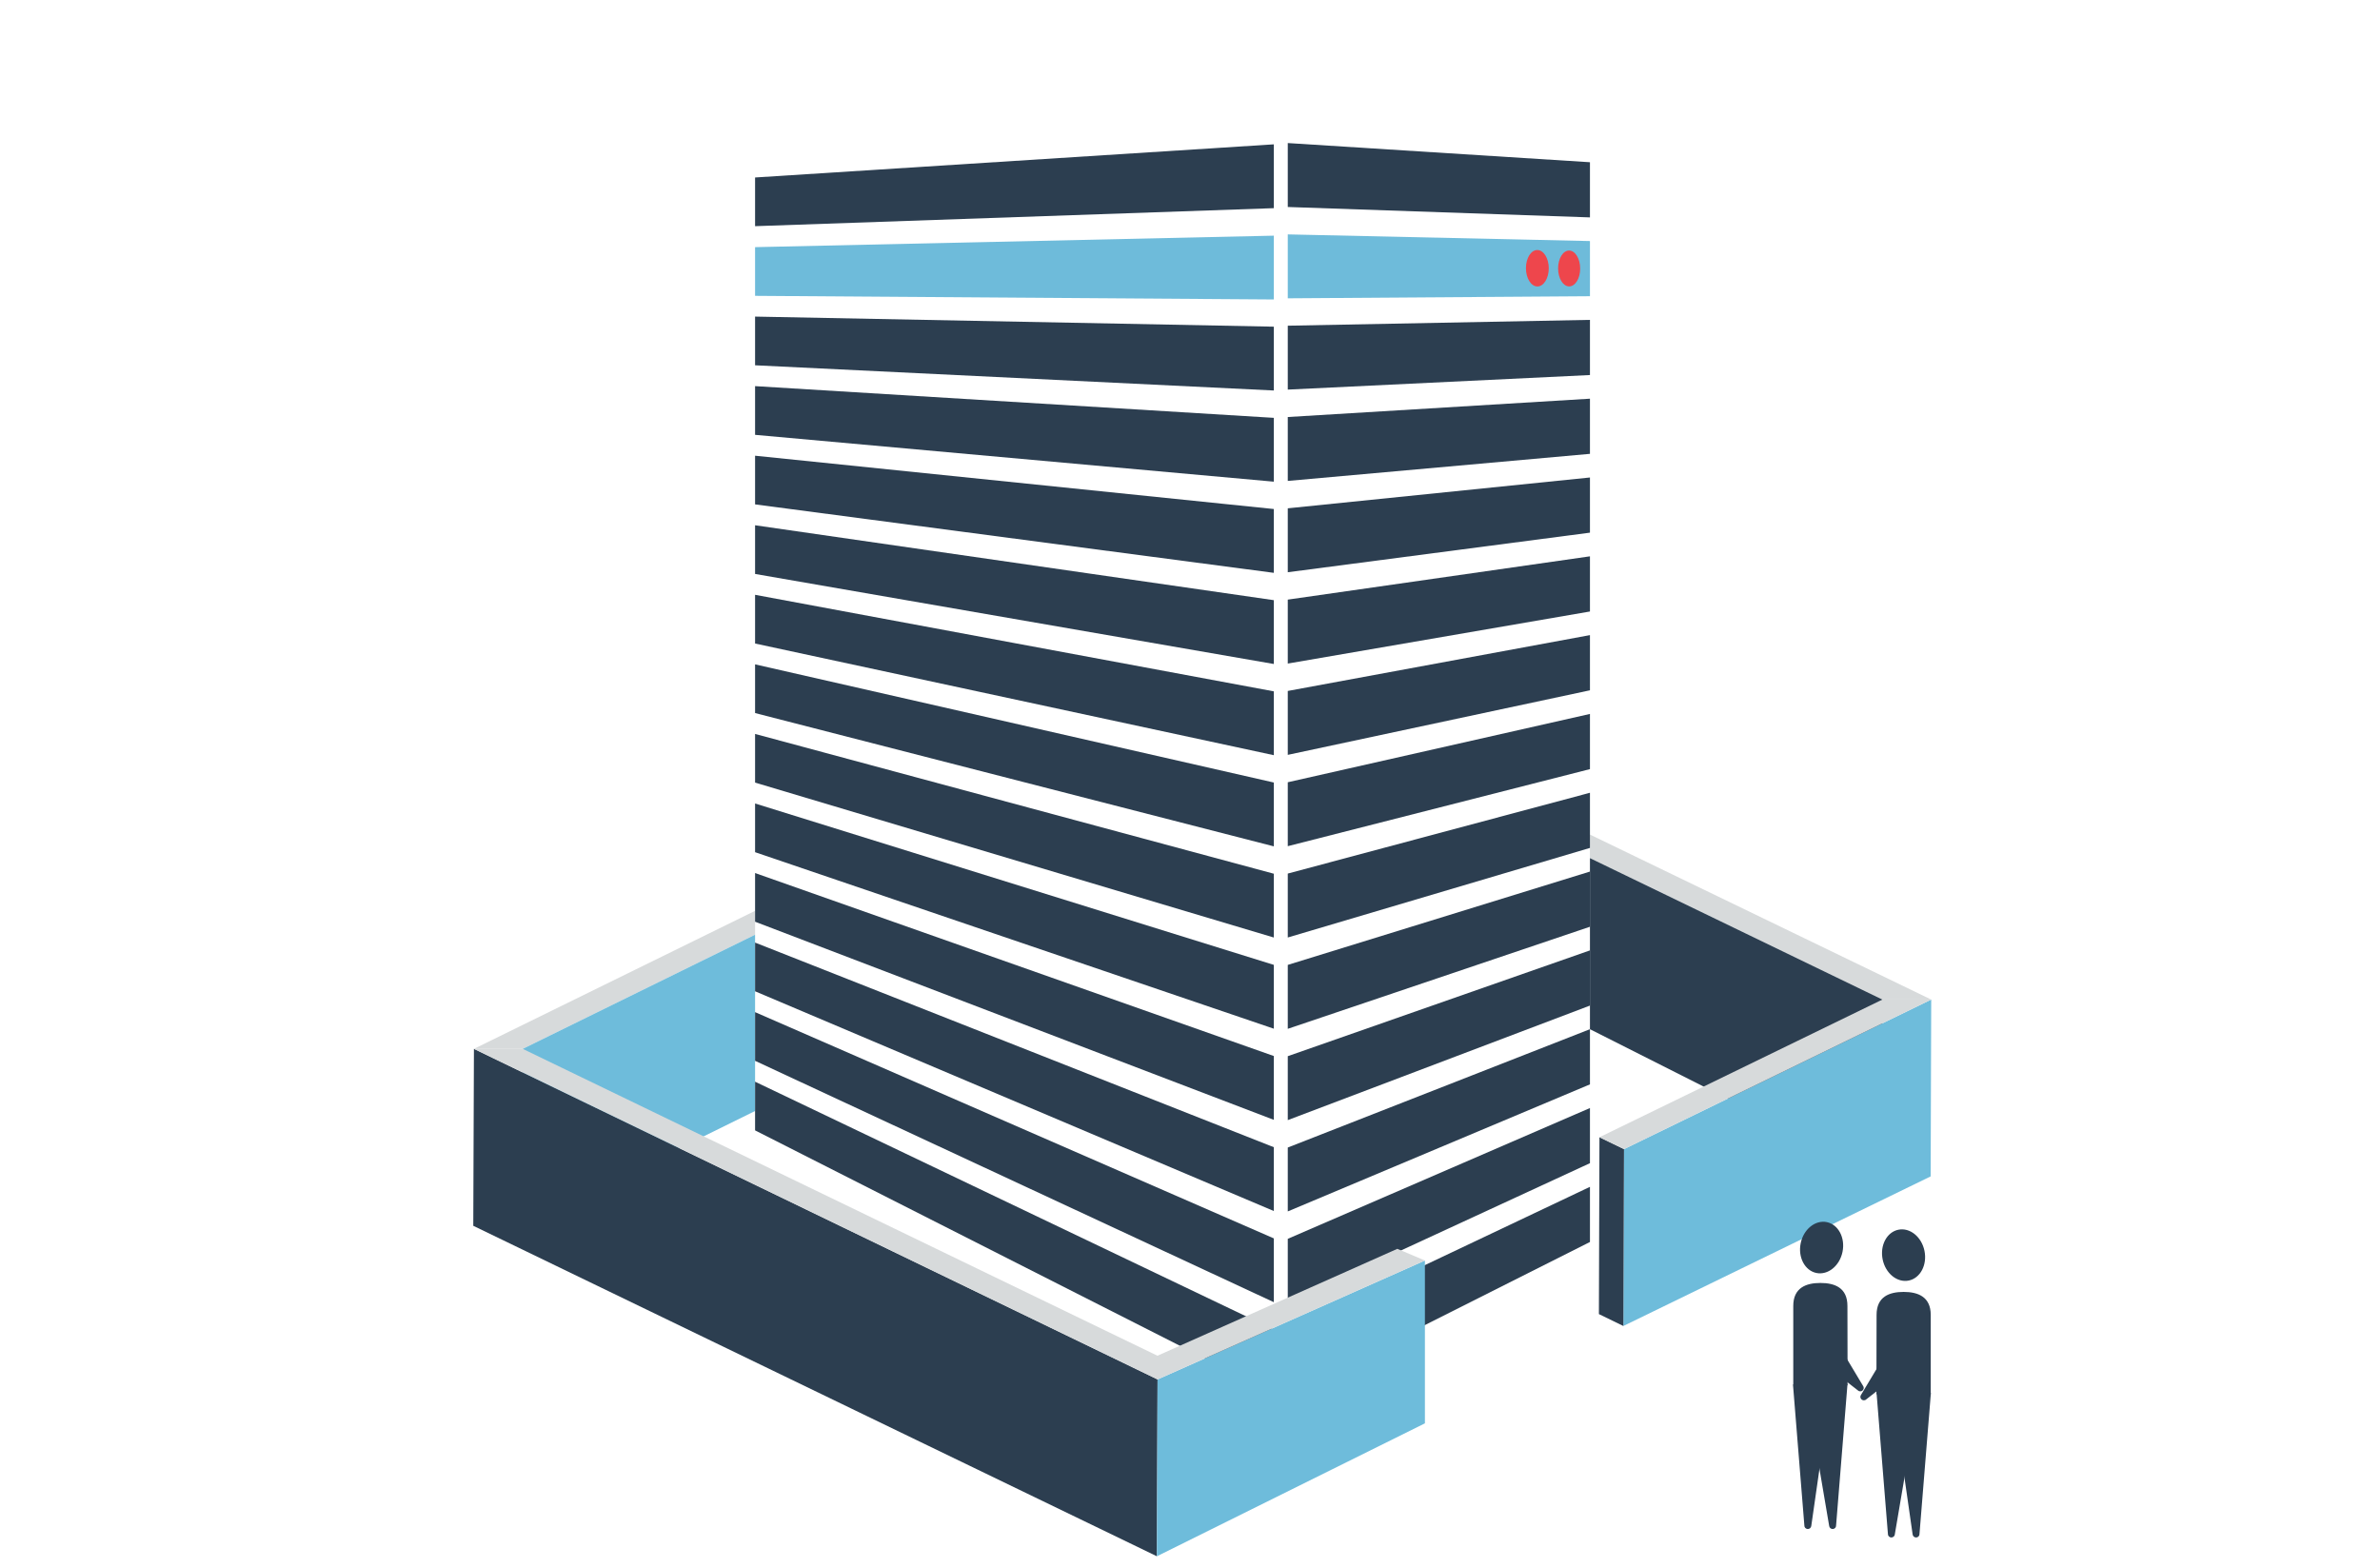 <?xml version="1.0" encoding="utf-8"?>
<!-- Generator: Adobe Illustrator 16.0.0, SVG Export Plug-In . SVG Version: 6.00 Build 0)  -->
<!DOCTYPE svg PUBLIC "-//W3C//DTD SVG 1.1//EN" "http://www.w3.org/Graphics/SVG/1.1/DTD/svg11.dtd">
<svg version="1.1" id="Layer_1" xmlns="http://www.w3.org/2000/svg" xmlns:xlink="http://www.w3.org/1999/xlink" x="0px" y="0px"
	 width="170.582px" height="112.352px" viewBox="0 29.352 170.582 112.352" enable-background="new 0 29.352 170.582 112.352"
	 xml:space="preserve">
<g>
	<polygon fill="#D7DADB" points="54.119,94.632 33.968,104.525 37.469,104.525 54.119,96.346 	"/>
	<polygon fill="#D7DADB" points="113.957,89.166 113.952,90.855 134.917,100.991 138.416,100.991 	"/>
	<polygon fill="#6EBCDB" points="54.119,108.978 37.421,117.206 37.469,104.525 54.119,96.345 	"/>
	<polygon fill="#2C3E50" points="134.917,100.991 134.877,113.672 113.957,103.115 113.957,90.855 	"/>
	<polygon fill="#2C3E50" points="82.966,128.217 82.919,140.891 33.921,117.206 33.968,104.525 	"/>
	<polygon fill="#6EBCDB" points="138.416,100.991 138.376,113.665 116.351,124.386 116.398,111.711 	"/>
	<polygon fill="#2C3E50" points="116.351,124.386 114.598,123.534 114.638,110.859 116.398,111.711 	"/>
	<polygon fill="#D7DADB" points="138.416,100.991 134.917,100.991 114.638,110.859 116.398,111.711 	"/>
	<polygon fill="#2C3E50" points="113.957,44.933 92.299,44.187 92.299,39.605 113.957,40.979 	"/>
	<polygon fill="#6EBBDA" points="113.957,50.582 92.299,50.732 92.299,46.151 113.957,46.628 	"/>
	<polygon fill="#2C3E50" points="113.957,56.231 92.299,57.275 92.299,52.695 113.957,52.277 	"/>
	<polygon fill="#2C3E50" points="113.957,61.879 92.299,63.82 92.299,59.24 113.957,57.926 	"/>
	<polygon fill="#2C3E50" points="113.957,67.528 92.299,70.365 92.299,65.783 113.957,63.574 	"/>
	<polygon fill="#2C3E50" points="113.957,73.178 92.299,76.91 92.299,72.327 113.957,69.224 	"/>
	<polygon fill="#2C3E50" points="113.957,78.826 92.299,83.453 92.299,78.873 113.957,74.871 	"/>
	<polygon fill="#2C3E50" points="113.957,84.475 92.299,89.998 92.299,85.417 113.957,80.52 	"/>
	<polygon fill="#2C3E50" points="113.957,90.123 92.299,96.543 92.299,91.961 113.957,86.169 	"/>
	<polygon fill="#2C3E50" points="113.957,95.772 92.299,103.088 92.299,98.507 113.957,91.817 	"/>
	<polygon fill="#2C3E50" points="113.957,101.422 92.299,109.631 92.299,105.049 113.957,97.467 	"/>
	<polygon fill="#2C3E50" points="113.957,107.069 92.299,116.175 92.299,111.596 113.957,103.115 	"/>
	<polygon fill="#2C3E50" points="113.957,112.717 92.299,122.721 92.299,118.139 113.957,108.765 	"/>
	<polygon fill="#2C3E50" points="113.957,118.366 92.299,129.265 92.299,124.684 113.957,114.413 	"/>
	<path fill="#EE464C" d="M113.256,48.601c0,0.705-0.351,1.277-0.788,1.277c-0.438,0.001-0.794-0.577-0.794-1.291
		c0-0.713,0.356-1.286,0.794-1.278C112.905,47.316,113.256,47.895,113.256,48.601z"/>
	<path fill="#EE464C" d="M111.005,48.582c0,0.718-0.364,1.299-0.814,1.301c-0.453,0-0.822-0.588-0.822-1.312
		c0-0.727,0.369-1.308,0.822-1.3C110.641,47.278,111.005,47.866,111.005,48.582z"/>
	<polygon fill="#2C3E50" points="91.299,44.271 54.119,45.562 54.119,42.072 91.299,39.697 	"/>
	<polygon fill="#6EBBDA" points="91.299,50.815 54.119,50.555 54.119,47.065 91.299,46.242 	"/>
	<polygon fill="#2C3E50" points="91.299,57.339 54.119,55.532 54.119,52.042 91.299,52.765 	"/>
	<polygon fill="#2C3E50" points="91.299,63.874 54.119,60.517 54.119,57.026 91.299,59.299 	"/>
	<polygon fill="#2C3E50" points="91.299,70.408 54.119,65.501 54.119,62.013 91.299,65.834 	"/>
	<polygon fill="#2C3E50" points="91.299,76.941 54.119,70.487 54.119,66.998 91.299,72.367 	"/>
	<polygon fill="#2C3E50" points="91.299,83.477 54.119,75.473 54.119,71.982 91.299,78.902 	"/>
	<polygon fill="#2C3E50" points="91.299,90.011 54.119,80.457 54.119,76.967 91.299,85.436 	"/>
	<polygon fill="#2C3E50" points="91.299,96.545 54.119,85.441 54.119,81.953 91.299,91.972 	"/>
	<polygon fill="#2C3E50" points="91.299,103.08 54.119,90.429 54.119,86.938 91.299,98.505 	"/>
	<polygon fill="#2C3E50" points="91.299,109.612 54.119,95.412 54.119,91.923 91.299,105.038 	"/>
	<polygon fill="#2C3E50" points="91.299,116.147 54.119,100.398 54.119,96.908 91.299,111.573 	"/>
	<polygon fill="#2C3E50" points="91.299,122.681 54.119,105.382 54.119,101.893 91.299,118.108 	"/>
	<polygon fill="#2C3E50" points="91.299,129.216 54.119,110.367 54.119,106.878 91.299,124.643 	"/>
	<polygon fill="#6EBCDB" points="102.128,119.695 102.128,131.363 82.919,140.891 82.966,128.217 	"/>
	<polygon fill="#D7DADB" points="82.958,126.518 37.469,104.525 33.968,104.525 82.966,128.217 102.128,119.695 100.15,118.856 	"/>
	
		<ellipse transform="matrix(-0.2 0.98 -0.98 -0.2 273.04 14.54)" fill="#2C3E50" cx="130.584" cy="118.738" rx="1.86" ry="1.53"/>
	<path fill="#2C3E50" d="M132.411,122.949c0-1.31-0.916-1.647-1.941-1.647s-1.941,0.348-1.941,1.647v5.688h3.893L132.411,122.949z"
		/>
	<path fill="#2C3E50" d="M129.389,128.638l1.713,10.076c0.013,0.135,0.134,0.236,0.271,0.224c0.138-0.013,0.236-0.132,0.226-0.271
		l0.813-10.076L129.389,128.638z"/>
	<path fill="#2C3E50" d="M131.267,128.638l-1.447,10.076c-0.013,0.135-0.134,0.236-0.27,0.224c-0.139-0.013-0.236-0.132-0.227-0.271
		l-0.814-10.076L131.267,128.638z"/>
	<path fill="#2C3E50" d="M128.711,125.532l4.452,3.473c0.1,0.094,0.255,0.088,0.349-0.012c0.083-0.088,0.091-0.222,0.017-0.318
		l-2.875-4.8L128.711,125.532z"/>
	
		<ellipse transform="matrix(-0.98 0.199 -0.199 -0.98 293.889 209.06)" fill="#2C3E50" cx="136.445" cy="119.29" rx="1.53" ry="1.859"/>
	<path fill="#2C3E50" d="M134.5,123.591c0-1.31,0.915-1.647,1.94-1.647c1.026,0,1.942,0.348,1.942,1.647v5.688h-3.894L134.5,123.591
		z"/>
	<path fill="#2C3E50" d="M137.522,129.242l-1.714,10.076c-0.011,0.138-0.132,0.235-0.271,0.226
		c-0.137-0.014-0.236-0.135-0.225-0.271l-0.813-10.077L137.522,129.242z"/>
	<path fill="#2C3E50" d="M135.636,129.242l1.447,10.076c0.013,0.138,0.133,0.235,0.271,0.226c0.135-0.014,0.235-0.135,0.223-0.271
		l0.815-10.077L135.636,129.242z"/>
	<path fill="#2C3E50" d="M138.2,126.175l-4.441,3.472c-0.1,0.094-0.258,0.089-0.352-0.011c-0.082-0.088-0.09-0.225-0.017-0.319
		l2.876-4.8L138.2,126.175z"/>
</g>
</svg>
